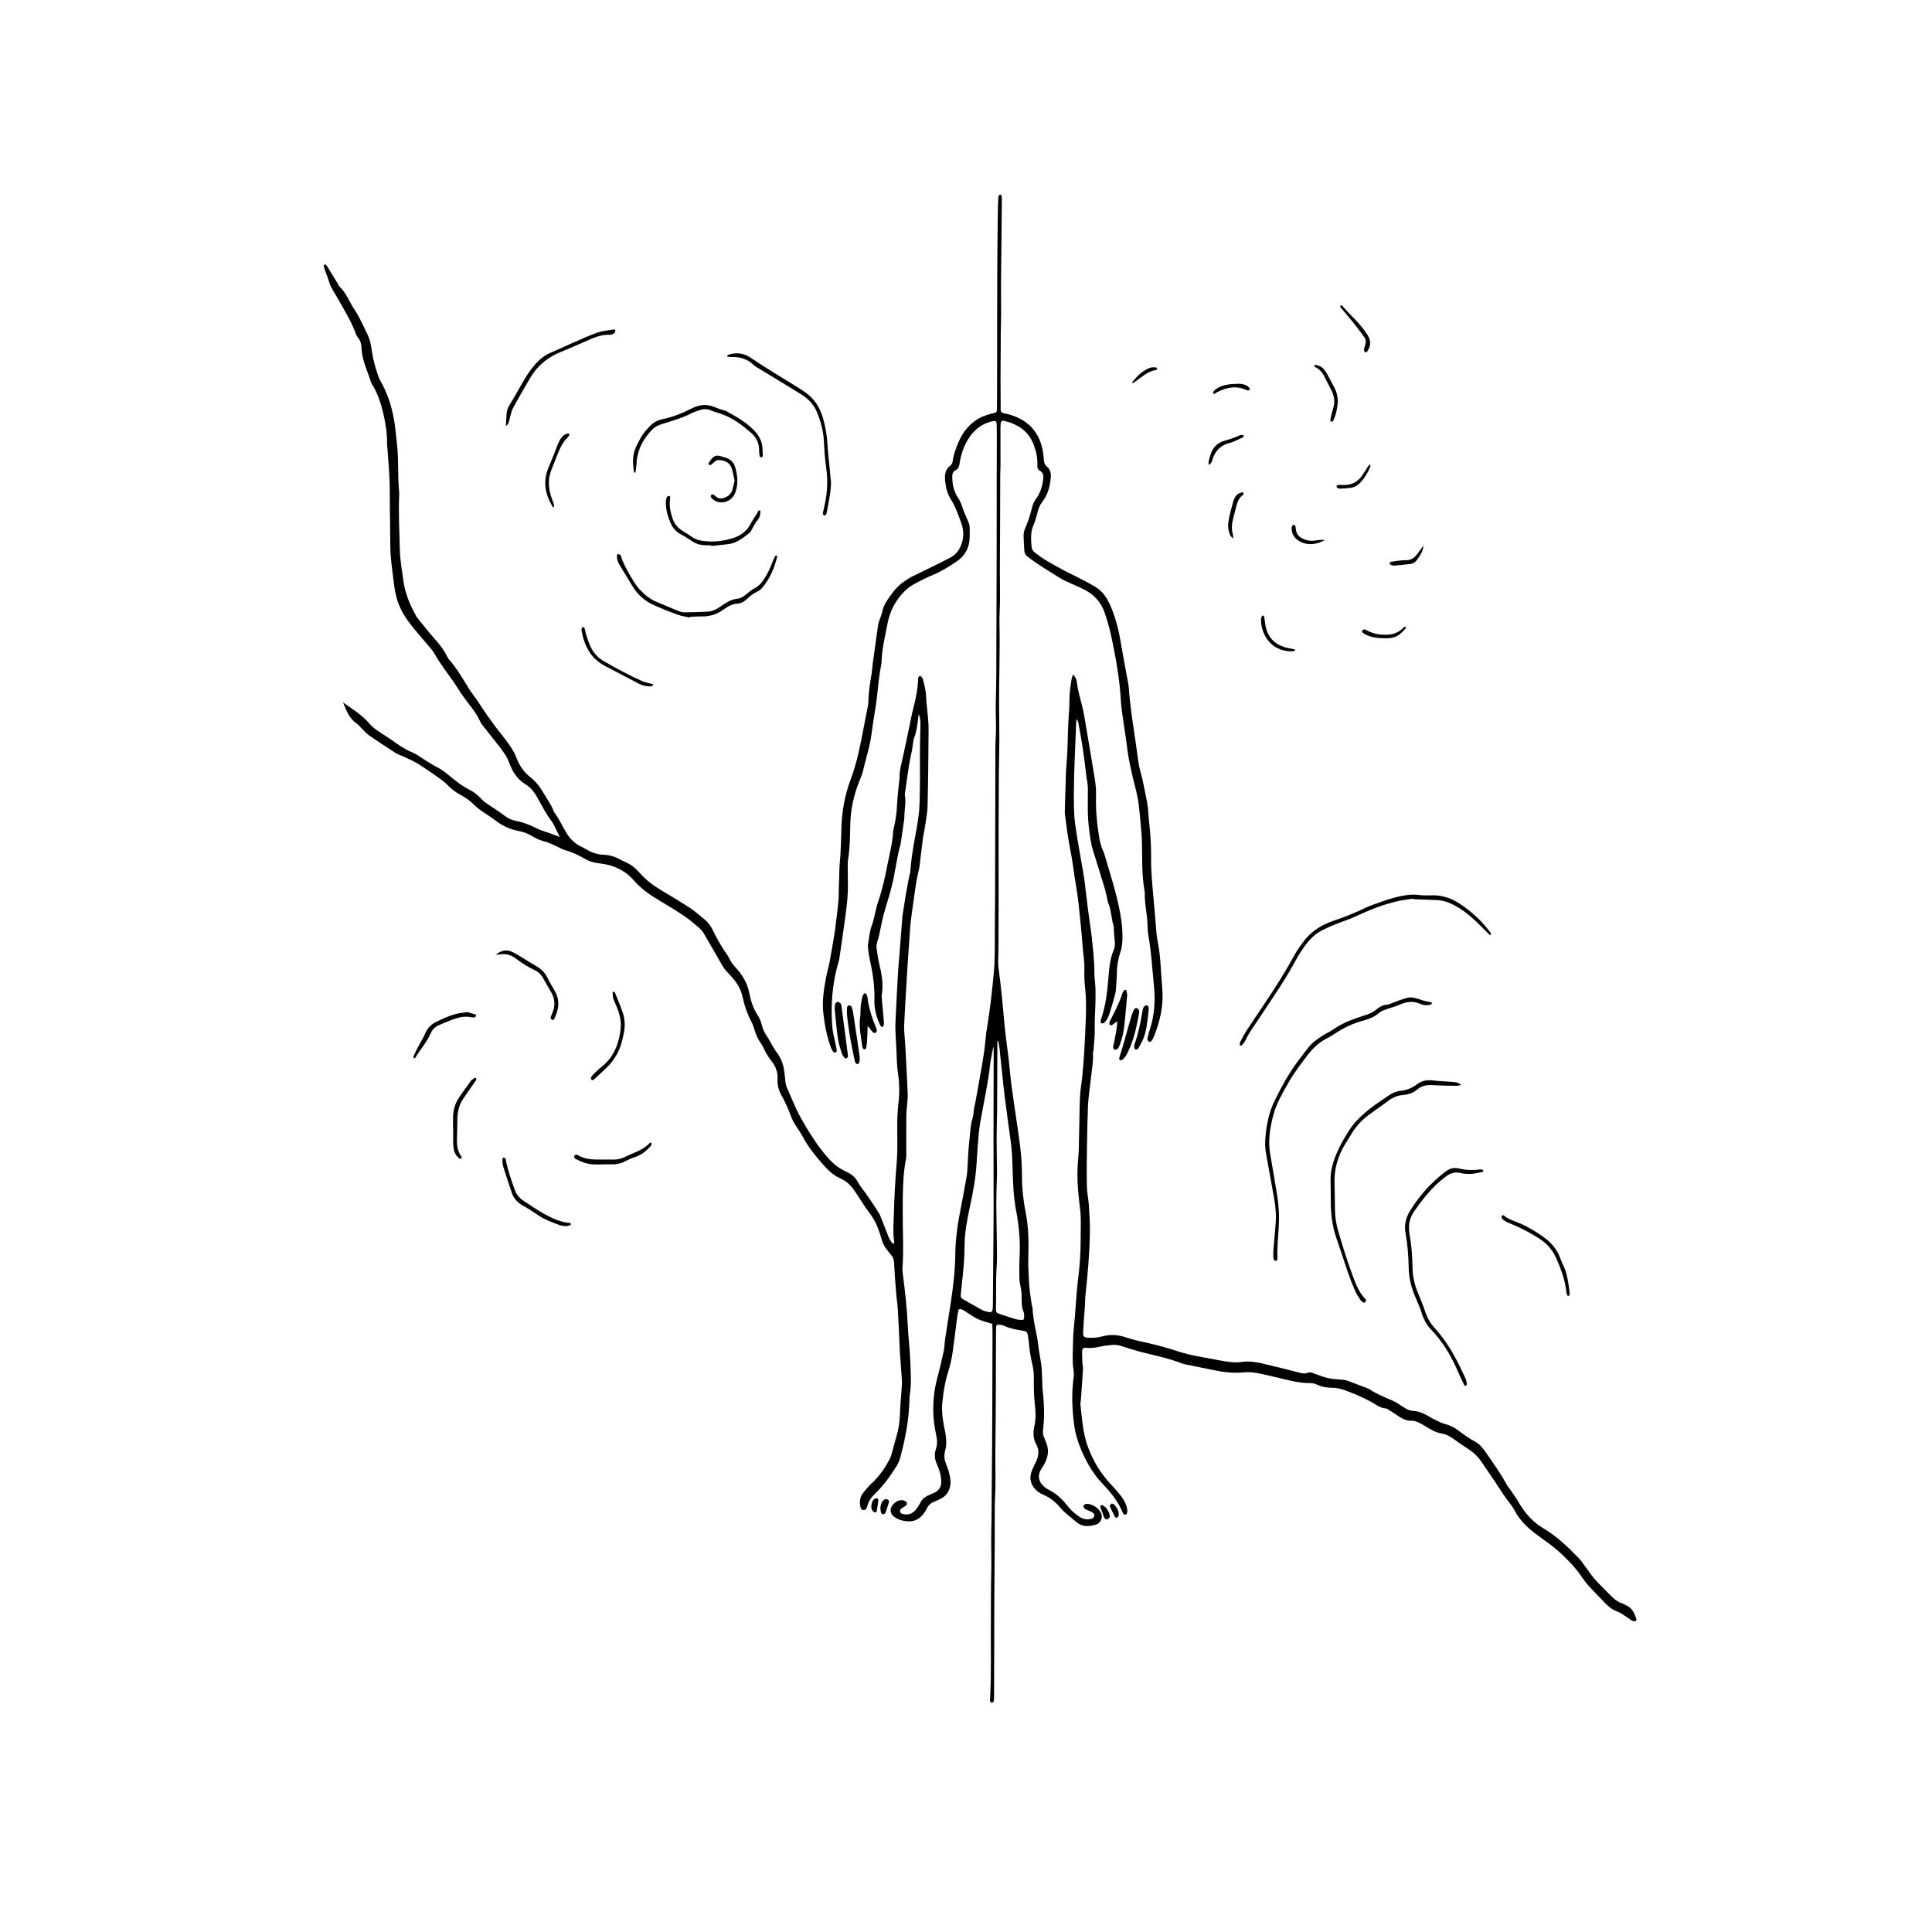 <?xml version="1.0" encoding="UTF-8"?>
<svg id="Livello_1" data-name="Livello 1" xmlns="http://www.w3.org/2000/svg" viewBox="0 0 1133.86 1133.86">
  <defs>
    <style>
      .cls-1 {
        stroke-width: 0px;
      }
    </style>
  </defs>
  <path class="cls-1" d="m582.31,776.94c-3.01-.97-5.84-1.59-8.4-2.79-2.58-1.2-4.88-3-7.33-4.49-1.13-.69-2.21-1.62-3.92-1.22-.26,1.23-.64,2.53-.81,3.86-.99,7.48-1.84,14.98-2.95,22.43-.51,3.42-1.33,6.83-2.37,10.12-1.92,6.09-2.93,12.32-3.52,18.64-.41,4.4.13,8.74.92,13.06.3,1.63.72,3.25.97,4.89.5,3.3.72,6.59-.18,9.88-.7,2.54-.62,5.04.41,7.53.8,1.95,1.52,3.96,2,6,.45,1.89.84,3.88.71,5.78-.26,3.82-2.01,6.93-5.49,8.82-1.19.65-2.44,1.19-3.7,1.68-2.06.79-3.69,2.02-4.63,4.07-.31.68-.75,1.31-1.14,1.95-2.85,4.65-6.94,6.46-12.31,5.44-2.11-.4-4.08-1.1-5.79-2.41-2.51-1.93-2.83-4.68-.76-7.08,1.54-1.79,3.45-2.96,5.95-2.63.56.08,1.13.38,1.62.7.8.51.9,1.78.16,2.35-.95.73-2.04,1.28-2.96,2.04-1.05.86-.63,2.47.67,2.87,3.19.97,6.04.14,8.08-2.51,1.01-1.31,1.99-2.69,2.7-4.17.99-2.06,2.63-3.24,4.6-4.14,1.1-.5,2.21-.97,3.31-1.46,2.97-1.3,4.38-3.65,4.27-6.82-.05-1.64-.3-3.31-.73-4.89-.51-1.89-1.23-3.73-2-5.53-1.17-2.76-1.45-5.62-.45-8.4,1.03-2.87.77-5.65.16-8.47-1.11-5.03-1.71-10.11-1.69-15.26.03-5.6.59-11.13,2.01-16.58,1.45-5.55,2.83-11.11,4.03-16.72.6-2.79.64-5.69,1.06-8.52,1.03-6.86,2.15-13.7,3.2-20.55,1.41-9.26,2.52-18.56,2.62-27.92.1-8.95,1.28-17.73,3.06-26.47,1.32-6.5,2.44-13.04,3.62-19.57.21-1.19.33-2.39.41-3.6.35-5.42.44-10.86,1.06-16.25.57-4.92.62-9.93,2.1-14.75.48-1.56.42-3.28.75-4.91,1.71-8.57,3.17-17.18,4.68-25.79,1.04-5.96,1.89-11.9,2.37-17.91.13-1.65.5-3.28.76-4.92,1.66-10.42,2.84-20.9,3.82-31.41.92-9.8.46-19.6.61-29.4.07-4.53.1-9.05.12-13.58.04-14.79.07-29.58.1-44.38.02-11.77.03-23.54.08-35.31.02-5.57-.1-11.16.25-16.72.41-6.61-.24-13.2,0-19.81.41-11.44.28-22.91.34-34.37.07-14.33.11-28.66.14-43,.03-17.35.04-34.71.06-52.06.01-8.61.05-17.21.07-25.82,0-1.81,0-3.62-.05-5.44-.1-3.7.4-4.92-4.82-3.17-5.41,1.82-9.33,5.47-12.19,10.28-2.42,4.06-3.91,8.49-4.68,13.15-.32,1.93-.47,3.83-2.71,4.84-1.49.67-1.73,2.37-1.71,3.94.04,4.32.99,8.41,3.36,12.05,1.09,1.67,1.86,3.39,2.48,5.28.94,2.86,2.16,5.64,3.4,8.39.63,1.41,1.05,2.79,1,4.35-.06,1.66.02,3.32,0,4.98-.12,6.15-2.57,11.02-7.78,14.49-4.4,2.94-8.82,5.75-13.75,7.78-4.03,1.66-7.92,3.69-11.74,5.79-1.83,1-3.51,2.39-4.99,3.87-5.29,5.25-8.56,11.64-9.98,18.92-1.44,7.4-3.23,14.74-3.5,22.33-.06,1.65-.45,3.29-.74,4.92-.95,5.2-1.29,10.47-1.92,15.71-.84,7.03-2.25,14-3.1,21.03-.95,7.83-3.48,15.27-5.22,22.91-.46,2.04-1.43,3.97-2.2,5.93-3.18,8.07-4.97,16.38-5.16,25.12-.15,6.77-.17,13.57-1.28,20.31-.36,2.21-.19,4.52-.2,6.78-.01,4.37.2,8.74-.01,13.09-.21,4.36-.73,8.72-1.3,13.06-1.07,8.06-2.28,16.11-3.44,24.16-.15,1.04-.32,2.09-.62,3.09-3.72,12.45-4.69,25.19-3.73,38.07.27,3.58,1.32,7.11,2.01,10.66.23,1.18.5,2.35.63,3.54.04.34-.37,1.02-.6,1.03-.52.03-1.28-.11-1.54-.46-.6-.84-1.06-1.82-1.42-2.8-2.25-6.28-3.51-12.78-4.28-19.4-.85-7.31.23-14.45,1.6-21.57.6-3.11,1.53-6.15,2.11-9.26,1.05-5.61,1.97-11.24,2.89-16.87.34-2.08.57-4.18.8-6.27.61-5.7,1.65-11.41,1.62-17.11-.02-4.22.33-8.41.34-12.62.01-3.46.51-6.91.67-10.38.23-4.82.39-9.65.51-14.48.25-10.03,1.95-19.72,5.51-29.17,2.75-7.33,4.58-14.98,6.11-22.67,1.35-6.8,2.66-13.6,3.98-20.41.14-.74.28-1.49.28-2.24,0-5.61.99-11.09,1.87-16.6.33-2.08.43-4.2.71-6.29,1.02-7.47,2.05-14.94,3.12-22.4.15-1.03.53-2.03.86-3.02.52-1.57,1.29-3.09,1.59-4.7.64-3.38,2.42-6.11,4.34-8.84,2.18-3.1,4.51-5.98,7.62-8.26,1.84-1.35,3.66-2.6,5.72-3.59,7.19-3.48,14.35-7.02,21.48-10.62,2.44-1.23,4.53-2.85,5.95-5.37,2.88-5.11,3.1-10.46,1.11-15.71-1.75-4.61-3.31-9.34-6.04-13.6-2.04-3.17-2.91-6.98-3.3-10.75-.35-3.36-.03-6.71,3.03-8.99,1.1-.82,1.34-1.98,1.51-3.17.54-3.78,1.91-7.3,3.37-10.77,2.22-5.26,5.61-9.61,10.39-12.83,2.93-1.97,6.18-3.1,9.59-3.88,2.38-.54,2.5-.63,2.52-2.95.08-8.46.09-16.91.1-25.37.03-18.12,0-36.24.07-54.36.04-11.77.2-23.54.34-35.32.03-3.02.14-6.04.31-9.05.03-.47.47-1.03.88-1.32.48-.33,1.08.46,1.15,1.53.03.45.03.91.03,1.36-.17,16.46-.37,32.91-.5,49.37-.05,5.73.08,11.45.07,17.18,0,3.77-.17,7.54-.2,11.31-.07,9.06-.13,18.11-.16,27.17-.01,4.83.05,9.66.08,14.49,0,1.21.01,2.42-.01,3.62-.03,1.23.5,1.98,1.74,2.24,1.33.28,2.67.53,3.96.94,5.57,1.79,10.53,4.52,14.11,9.33,3.06,4.11,4.57,8.8,5.25,13.81.14,1.05.24,2.1.28,3.16.06,1.74.6,3.14,2.03,4.32,1.9,1.58,2.25,3.89,2.06,6.21-.44,5.2-1.74,10.15-5.03,14.31-1.37,1.73-2.04,3.64-2.62,5.68-.74,2.61-1.32,5.31-2.44,7.76-1.92,4.22-1.55,8.53-1.19,12.89.12,1.45.85,2.58,1.99,3.41,2.07,1.51,4.09,3.12,6.29,4.43,3.89,2.31,7.87,4.45,11.85,6.61,1.86,1,3.81,1.82,5.68,2.8,3.87,2.03,7.81,3.94,11.54,6.2,4.12,2.5,6.83,6.31,8.76,10.7,2.93,6.66,4.81,13.61,6.02,20.78,1.38,8.17,2.96,16.3,4.44,24.46.19,1.04.41,2.08.48,3.13.69,10.4,2.34,20.68,3.87,30.97.73,4.92,1.27,9.87,2.12,14.76.51,2.96,1.51,5.84,2.15,8.78.93,4.27,1.73,8.57,2.6,12.85.75,3.71.71,7.51,1.15,11.24.85,7.21,1.27,14.45,1.21,21.67-.06,8.03.74,15.98,1.45,23.92.56,6.3,1.13,12.61,1.61,18.92.18,2.4.57,4.79,1.02,7.15,1.65,8.64,1.63,17.42,2.45,26.14.94,9.97-1.22,19.51-4.97,28.72-1.01,2.48-2.08,3.36-2.94,2.72-1.46-1.09-.51-2.48-.28-3.73.22-1.18.59-2.34.97-3.49,2.67-8.17,3.18-16.55,2.4-25.05-.44-4.81-.91-9.61-1.33-14.42-.48-5.39-1.11-10.76-2.06-16.1-.34-1.92-.35-3.91-.42-5.87-.24-6.32-1.8-12.53-1.62-18.89-1.89-10.01-1.39-20.15-1.69-30.24-.03-1.06-.04-2.11-.14-3.17-.52-5.86-.95-11.73-1.66-17.57-.41-3.43-1.1-6.85-1.96-10.2-2.19-8.48-4.15-16.99-5.16-25.71-.58-4.94-1.48-9.84-2.15-14.77-.53-3.88-1.11-7.78-1.33-11.68-.59-10.12-2.14-20.07-4.14-30-1.17-5.77-2.27-11.53-4.11-17.13-.33-1-.66-2.01-.98-3.01-2.29-7.23-7.14-12.09-13.98-15.11-2.9-1.28-5.78-2.59-8.66-3.91-.96-.44-1.94-.86-2.83-1.42-6.78-4.23-13.72-8.22-20.04-13.17-1.17-.92-1.78-2-1.85-3.44-.15-3.01-.41-6.02-.42-9.04,0-1.31.32-2.71.84-3.92,1.75-4.03,3.13-8.17,4.13-12.44.42-1.78,1.13-3.38,2.23-4.89,2.43-3.37,3.78-7.21,4.25-11.32.24-2.12.32-4.21-2.11-5.45-1.4-.71-1.29-2.29-1.26-3.65.1-3.99-.76-7.81-2.17-11.5-3.1-8.11-9.45-12.21-17.6-14-1.02-.23-1.67.36-1.77,1.51-.09,1.05-.13,2.11-.13,3.17,0,7.1.04,14.19.03,21.29,0,1.96-.16,3.92-.17,5.88-.04,8.9-.04,17.8-.07,26.7-.04,9.66-.13,19.31-.14,28.97-.01,5.88.13,11.76.09,17.64-.03,4.67-.43,9.35-.33,14.02.34,15.25-.22,30.48-.22,45.72,0,7.24.18,14.47.16,21.71-.02,6.64-.25,13.28-.3,19.92-.09,12.38-.13,24.76-.15,37.14-.02,9.35.03,18.7.02,28.06,0,11.62-.03,23.24-.07,34.86-.01,3.61-.15,7.21-.19,10.82-.01,1.2.03,2.42.19,3.61,1.41,10.32,2.41,20.68,3.3,31.05.64,7.51,1.79,14.98,2.66,22.48.61,5.24,1.01,10.51,1.69,15.74.87,6.72,1.95,13.42,2.9,20.13.89,6.27,1.88,12.54,2.53,18.83.49,4.79.69,9.64.7,14.46.02,6.98.79,13.88,2.13,20.67,1.78,8.98,1.87,17.96,1.57,27.04-.15,4.51.21,9.04.41,13.56.08,1.96.28,3.92.51,5.86.3,2.54.67,5.07,1.05,7.6.13.89.53,1.76.56,2.65.26,7.42,2.61,14.52,3.38,21.88.48,4.63,1.74,9.18,1.97,13.86.1,2.11.19,4.21.29,6.32.09,1.96.05,3.93.28,5.88.91,7.67,1.12,15.34.24,23.01-.2,1.7-.06,3.29.7,4.84.4.81.63,1.7,1,2.52,2.18,4.89,1.1,9.42-1.49,13.78-.38.65-.86,1.24-1.26,1.88-2.18,3.47-1.87,6.96,1.02,9.86.94.95,2.07,1.81,3.27,2.39,4.76,2.31,8.31,5.95,11.53,10,1.91,2.39,4.23,4.29,6.74,5.99,2,1.35,4.18,1.65,6.49,1.17.92-.19,1.72-.56,1.98-1.59.24-.95-.27-1.91-1.46-2.52-.94-.48-1.95-.8-2.91-1.25-.53-.25-1.08-.56-1.49-.98-.28-.29-.55-.91-.42-1.21.21-.49.69-1.1,1.15-1.19,3.76-.74,9.02,2.96,9.56,6.63.32,2.14-1.06,4.72-3.27,5.38-4.01,1.19-8.01,1.61-11.56-1.42-3.44-2.93-7.11-5.56-10.05-9.09-2.63-3.15-5.97-5.52-9.78-7.17-2.09-.91-3.86-2.17-5.26-4.11-2.28-3.16-2.37-6.42-1.05-9.85.7-1.83,1.64-3.56,2.46-5.34,1.53-3.31,1.98-6.72.13-9.99-2.02-3.56-1.9-7.32-1.1-11.01.85-3.93.77-7.79.32-11.69-.65-5.56-.75-11.12-.67-16.71.04-2.68-.36-5.42-.99-8.03-.98-4.13-1.6-8.29-1.96-12.5-.08-.9-.2-1.8-.34-2.7-.55-3.63-.59-3.72-4.06-4.29-3.44-.56-6.83-1.17-10.01-2.7-.93-.44-2.03-.56-3.07-.72-1.08-.17-1.66.36-1.73,1.52-.06.9-.04,1.81-.05,2.72-.1,22.34-.05,44.69-.36,67.03-.12,8.27.13,16.53,0,24.8-.05,3-.33,5.99-.35,8.99-.06,6.93.01,13.86-.03,20.78-.07,12.37-.2,24.74-.26,37.11-.06,14.79-.06,29.58-.1,44.38,0,3.77-.01,7.55-.05,11.32,0,.9-.08,1.81-.29,2.68-.06.26-.73.55-1.09.51-.34-.04-.69-.45-.91-.79-.14-.21-.06-.58-.05-.88.84-15.99.31-31.99.48-47.98.09-8.75-.04-17.5.21-26.24.24-8.14-.19-16.27.02-24.39.26-9.79.17-19.57.3-29.36.2-14.79.23-29.58.3-44.37.07-14.49.1-28.98.13-43.47,0-1.64-.07-3.28-.11-4.82Zm.85-162.37c-.07,0-.15-.01-.22-.02-.67,3.69-1.56,7.35-1.97,11.07-1.12,10.05-3.31,19.9-5.09,29.83-.56,3.11-1.11,6.24-1.41,9.38-.54,5.85-.99,11.72-1.31,17.59-.47,8.62-2.07,17.05-3.86,25.46-1.6,7.52-3.16,15.07-3.2,22.8-.04,7.56-.68,15.05-1.57,22.54-.27,2.25-.43,4.5-.68,6.75-.11.98.1,1.82.99,2.33,3.79,2.17,7.58,4.36,11.41,6.45,1.04.57,2.25.88,3.42,1.16,2.11.52,2.81,0,2.97-2.07.06-.75.06-1.51.06-2.26.09-10.38.18-20.77.26-31.15.06-7.69.16-15.38.17-23.07,0-15.38-.06-30.76-.06-46.14,0-14.47.06-28.94.09-43.42,0-2.41,0-4.82,0-7.22Zm2.66-3.69l-.48.06c0,.57,0,1.14,0,1.7-.04,12.82-.07,25.65-.15,38.47-.03,5.28-.28,10.56-.28,15.83,0,7.23.15,14.46.22,21.69.01,1.06-.07,2.11-.09,3.17-.12,4.97-.32,9.94-.32,14.91,0,6.48.22,12.95.27,19.43.04,6.03.31,12.09-.1,18.09-.56,8.14-.12,16.28-.39,24.42-.04,1.2.43,1.93,1.66,2.32,3.17.98,6.28,2.14,9.45,3.1,1.28.39,2.66.51,4.01.62.86.07,1.42-.52,1.42-1.39,0-1.05.13-2.2-.25-3.12-1.33-3.18-1.21-6.46-1.19-9.79.01-1.78-.39-3.57-.65-5.36-.19-1.34-.63-2.67-.65-4.01-.07-4.21-.2-8.44.05-12.64.58-9.55-.29-18.99-2.08-28.34-1.48-7.74-1.71-15.59-1.97-23.4-.18-5.43-.31-10.84-1.04-16.23-1.26-9.26-2.6-18.51-3.72-27.79-1.1-9.12-1.94-18.28-2.94-27.42-.16-1.45-.52-2.89-.79-4.33Z"/>
  <path class="cls-1" d="m201.29,412.21c5.41,3.88,11.15,7.28,15.48,12.42,2.57,3.05,6.06,4.96,9.3,7.16,1.37.93,2.8,1.79,4.14,2.76,3.67,2.66,7.39,5.21,11.62,6.96,1.66.69,3.24,1.63,4.73,2.65,3.61,2.48,7.33,4.74,11.21,6.79,1.98,1.04,3.75,2.51,5.5,3.93,3.75,3.03,7.38,6.17,11.78,8.35,2.81,1.39,5.36,3.31,7.52,5.73,1.27,1.44,3,2.49,4.6,3.61,2.84,1.99,5.87,3.74,8.56,5.91,2.08,1.68,4.34,2.74,6.86,3.22,4.19.81,8.09,2.27,11.89,4.22,2.66,1.36,5.63,2.14,8.45,3.19,1.67.62,3.33,1.26,5.61,2.12-.95-1.93-1.62-3.34-2.34-4.74-.76-1.48-1.37-3.07-2.36-4.37-3.22-4.23-5.64-8.93-8.19-13.54-1.85-3.36-3.97-6.34-7.35-8.36-4.75-2.85-7.53-7.35-9.39-12.39-1.33-3.62-3.47-6.67-5.8-9.64-2.8-3.56-5.63-7.08-8.42-10.65-1.02-1.31-2.2-2.58-2.86-4.06-2.43-5.46-6.41-9.83-9.86-14.58-2.03-2.8-3.74-5.84-5.73-8.68-3.91-5.55-8.08-10.92-11.41-16.86-.66-1.17-1.57-2.22-2.43-3.26-4.24-5.1-8.75-9.99-12.69-15.32-3.31-4.48-5.91-9.53-7.24-14.99-.99-4.08-1.39-8.31-1.93-12.5-.53-4.02-1.04-8.06-1.3-12.1-.26-4.06-.2-8.14-.26-12.21-.07-4.52-.11-9.04-.16-13.55-.06-5.72.03-11.45-.19-17.16-.24-6.03-.76-12.05-1.17-18.07-.08-1.2-.31-2.41-.29-3.61.14-5.93-.83-11.74-2.11-17.48-1.28-5.74-3.11-11.32-6.03-16.49-.37-.66-.95-1.23-1.16-1.93-2.09-6.74-5.4-13.15-5.69-20.39-.09-2.32-.57-4.35-2.14-6.25-1.11-1.34-1.51-3.25-2.26-4.89-.87-1.91-1.69-3.85-2.67-5.71-1.63-3.06-3.36-6.07-5.07-9.09-1.41-2.49-2.83-4.98-4.32-7.43-1.1-1.81-2.04-3.65-2.64-5.72-.7-2.46-1.75-4.81-2.6-7.23-.24-.69-.35-1.45-.43-2.18-.02-.18.32-.42.53-.58.1-.07.35-.08.43,0,.33.29.69.59.92.96,2.14,3.45,4.26,6.91,6.38,10.38.31.51.49,1.16.91,1.56,4.05,3.82,5.8,9.12,8.83,13.58,3.15,4.65,5.23,9.79,7.7,14.76,1.44,2.91,1.99,6,2.42,9.13.72,5.26,2.18,10.32,3.9,15.32.34.99.82,1.95,1.34,2.87,3.63,6.34,5.93,13.1,7.41,20.28,1.17,5.65,1.55,11.31,2.2,16.99,1.04,9.03.3,18.1,1.19,27.11.07.75.1,1.51.07,2.26-.46,10.72.13,21.43.38,32.14.15,6.2,1.26,12.26,2.1,18.38,1.01,7.34,3.78,13.92,7.33,20.28.22.4.4.83.68,1.17,3.32,4.09,6.55,8.28,10.04,12.22,2.71,3.07,5.33,6.14,7.16,9.84.53,1.07,1.17,2.14,1.95,3.04,4.55,5.29,7.99,11.33,11.64,17.23,1.18,1.92,2.67,3.64,3.95,5.51,2.03,2.99,3.98,6.04,6.01,9.03,1.1,1.61,2.35,3.12,3.45,4.73,3.74,5.47,8.41,10.27,11.79,16,.84,1.42,1.63,2.89,2.22,4.43,1.75,4.6,4.23,8.58,8.21,11.67,3.23,2.5,5.77,5.71,7.79,9.31,2.06,3.67,4.76,6.98,6.08,11.05,3.1,3.93,4.98,8.6,7.62,12.79,2.01,3.19,4.73,5.85,8.24,7.53,1.22.59,2.4,1.27,3.58,1.94,3.07,1.75,6.35,2.83,9.88,2.95,3.4.12,6.52,1.08,9.48,2.7,1.06.58,2.12,1.16,3.24,1.62,3.43,1.42,6.06,3.76,8.52,6.52,3.42,3.83,7.47,6.99,11.9,9.65,5.82,3.49,11.67,6.94,17.34,10.66,3.14,2.06,5.97,4.61,8.87,7.01,2,1.65,3.46,3.73,4.6,6.09,2.37,4.9,5.06,9.61,8.18,14.08.6.86,1.16,1.77,1.61,2.72.92,1.93,2.18,3.56,3.63,5.14,3.82,4.15,6.71,8.74,7.88,14.48.95,4.68,2.28,9.35,5.02,13.48,1.15,1.73,1.98,3.79,2.46,5.82.65,2.72,1.91,5.04,3.47,7.29.77,1.11,1.32,2.37,2.02,3.53,1,1.68,1.92,3.42,3.1,4.97,2.34,3.08,3.82,6.49,4.4,10.28.36,2.38.68,4.77.86,7.17.14,1.86.84,3.48,1.6,5.14,1.63,3.56,3.05,7.21,4.7,10.76,1.14,2.45,2.46,4.82,3.8,7.18,1.49,2.62,3.01,5.22,4.65,7.75,1.88,2.91,3.77,5.84,5.91,8.56,2.32,2.97,4.7,5.95,7.46,8.49,2.17,2,4.8,3.66,7.5,4.87,3.04,1.37,5.29,3.13,6.9,6.12,1.56,2.89,3.81,5.4,5.68,8.13,2.13,3.1,4.21,6.24,6.25,9.41.65,1.01,1.15,2.12,1.6,3.23,1.46,3.63,2.89,7.27,4.28,10.93.65,1.7,1.49,3.24,2.96,4.72.26-.55.62-.93.57-1.25-.98-5.86-.33-11.76-.18-17.62.24-9.34.77-18.69,1.55-28,.56-6.63.47-13.22.39-19.86-.06-5.55.08-11.13.76-16.71.7-5.68.46-11.47-.36-17.15-.61-4.2-.74-8.41-.86-12.63-.09-3.17-.38-6.33-.5-9.49-.1-2.4-.21-4.82-.1-7.22.44-9.64.94-19.29,1.47-28.92.18-3.31.52-6.61.78-9.92.61-7.82,1.2-15.64,1.83-23.45.08-1.05.29-2.09.45-3.14.59-3.72,1.16-7.44,1.8-11.16.51-2.97,1.1-5.92,1.67-8.88.26-1.33.72-2.65.8-3.99.66-10.87,3.4-21.42,4.8-32.18.33-2.54.49-5.11.56-7.67.14-5.13.2-10.26.24-15.39.03-4.22-.08-8.45-.04-12.67.06-5.87.14-11.73.33-17.6.07-2.13-.29-4.13-1.02-6.15-.09.56-.2,1.11-.26,1.68-.43,4.05-.88,8.06-2.33,11.95-.83,2.21-.83,4.72-1.27,7.09-.59,3.11-1.35,6.19-1.84,9.31-.88,5.51-1.61,11.04-2.4,16.56-.04.3-.1.61-.04.9.82,4.23-.25,8.41-.29,12.62-.01,1.5-.31,2.99-.52,4.48-.46,3.29-.94,6.57-1.41,9.85-.11.75-.17,1.51-.38,2.23-2.27,7.99-3.07,16.29-5.08,24.33-1.42,5.7-3.3,11.27-4.84,16.94-.86,3.19-1.42,6.47-2.14,9.7-.39,1.76-.68,3.58-1.31,5.25-.67,1.77-.82,3.51-.53,5.33.43,2.68.75,5.39,1.39,8.02,1.47,6.05,2.61,12.1,1.58,18.36-.19,1.16.02,2.41.12,3.6.35,4.06.74,8.11,1.08,12.17.06.75.04,1.52-.08,2.25-.07.39-.44.73-.68,1.09-.44-.29-1.09-.49-1.28-.9-2.24-4.69-3.65-9.64-3.5-14.84.23-8.07-.92-15.94-2.68-23.77-.49-2.2-.77-4.46-1.06-6.7-.12-.88-.14-1.82.01-2.69.63-3.56.92-7.27,2.15-10.63,1.72-4.7,2.22-9.69,3.84-14.36,2.48-7.17,4.06-14.55,5.5-21.93,1.2-6.2,2.9-12.34,3.2-18.7.06-1.19.44-2.36.7-3.54.9-4.14,1.44-8.31,1.63-12.55.19-4.21.73-8.41,1.13-12.61.07-.75.3-1.5.28-2.24-.12-5.2,1.38-10.13,2.48-15.13,1.68-7.66,3.2-15.35,4.8-23.03.22-1.03.47-2.06.74-3.08,1.59-5.99,2.82-12.04,2.97-18.27.01-.42.56-.95.99-1.19.18-.1.74.36,1.06.64.22.19.34.49.47.76.13.27.24.56.31.85.86,3.36,1.75,6.69,1.83,10.21.05,2.55.48,5.1.68,7.65.29,3.76.78,7.53.76,11.29-.09,14.94-.24,29.88-.6,44.81-.1,4.19-.95,8.37-1.54,12.55-.34,2.39-.95,4.74-1.26,7.13-.69,5.23-1.27,10.48-1.9,15.72-.05.45-.11.9-.22,1.34-2.21,8.8-3.02,17.84-4.38,26.78-.88,5.8-1.12,11.7-1.56,17.55-.49,6.47-.92,12.94-1.31,19.42-.56,9.34-1.1,18.68-1.57,28.02-.1,2.1.1,4.22.22,6.33.08,1.51.28,3.01.36,4.52.53,9.94,1.09,19.88,1.52,29.82.1,2.39-.27,4.81-.44,7.21-.13,1.81-.39,3.61-.4,5.41-.05,7.54-.02,15.09-.03,22.63,0,.9.05,1.83-.12,2.71-2.03,10.13-1.89,20.39-1.95,30.64-.07,11.17.64,22.34-.14,33.5-.1,1.49.13,3.01.32,4.5,1.27,9.73,2.34,19.47,2.78,29.29.29,6.47,1.12,12.92,1.39,19.39.29,6.93.91,13.87-.12,20.8-.29,1.93-.3,3.91-.38,5.87-.31,7.1-1.3,14.1-2.8,21.04-.76,3.53-1.57,7.06-2.55,10.54-.49,1.72-1.23,3.43-2.18,4.94-3.6,5.77-7.59,11.28-12.49,16.02-2.13,2.06-3.78,4.22-4.53,7.12-.53,2.06-1.45,2.81-2.58,2.54-1.52-.36-1.53-1.73-1.7-2.88-.39-2.65.11-5.15,1.83-7.25,1.53-1.87,3.03-3.8,4.81-5.41,4.55-4.12,7.89-9.09,10.74-14.43.42-.79.74-1.66.99-2.52,1.01-3.63,1.92-7.29,2.98-10.91,1.2-4.08,1.85-8.19,1.97-12.46.17-6.02.87-12.02,1.18-18.04.12-2.24-.18-4.51-.33-6.76-.25-3.76-.54-7.51-.82-11.27-.03-.45-.05-.9-.07-1.36-.37-7.99-.69-15.98-1.14-23.97-.19-3.31-.73-6.59-1-9.89-.48-6.01-.96-12.02-1.25-18.04-.09-1.79-.58-3.2-1.73-4.5-.8-.9-1.54-1.86-2.28-2.81-1.5-1.92-2.65-4.01-3.3-6.39-.56-2.03-1.23-4.04-1.94-6.02-1.33-3.72-3.31-7.05-5.73-10.2-2.47-3.22-4.53-6.75-6.78-10.14-.25-.38-.54-.73-.78-1.11-2.29-3.65-5.16-6.6-9.21-8.37-3.65-1.6-6.52-4.26-9.18-7.22-4.75-5.29-9.24-10.73-12.61-17.06-1.62-3.05-3.81-5.8-5.5-8.83-1.09-1.96-1.73-4.16-2.6-6.24-.76-1.79-1.53-3.58-2.37-5.34-.65-1.36-1.38-2.68-2.11-4-1.65-2.98-2.45-6.15-2.26-9.56.22-3.97-1.1-7.45-3.52-10.49-1.8-2.27-3.31-4.66-4.49-7.3-.49-1.1-1.08-2.18-1.78-3.15-1.8-2.49-2.91-5.27-3.82-8.16-.41-1.29-.78-2.62-1.41-3.81-2.64-4.96-4.44-10.25-5.62-15.69-1.19-5.46-4.47-9.5-8.12-13.3-1.48-1.55-2.79-3.1-3.84-4.96-3.56-6.3-7.18-12.57-10.85-18.81-.6-1.02-1.42-1.97-2.32-2.74-2.75-2.34-5.45-4.8-8.44-6.82-4.87-3.3-9.88-6.39-14.95-9.37-5.76-3.39-11.18-7.19-15.54-12.3-3.14-3.68-7.15-6.08-11.51-7.77-2.9-1.12-6.11-1.58-9.22-1.97-2.61-.33-5-1.06-7.25-2.35-3.81-2.19-7.71-4.11-11.98-5.28-1.58-.43-3.03-1.34-4.54-2.03-2.73-1.26-5.37-2.61-8.37-3.33-2.44-.59-4.79-1.85-6.98-3.15-2.25-1.35-4.64-2.2-7.15-2.68-5.14-.98-9.74-3.03-13.88-6.25-2.49-1.94-5.25-3.54-7.83-5.37-1.47-1.04-2.96-2.11-4.22-3.39-2.57-2.62-5.5-4.7-8.71-6.42-2.82-1.51-5.26-3.46-7.5-5.76-1.56-1.61-3.41-2.96-5.25-4.26-3.94-2.77-7.88-5.56-11.98-8.08-2.68-1.65-5.62-2.87-8.47-4.24-1.49-.72-3.15-1.14-4.53-2.02-5.21-3.33-10.37-6.74-15.47-10.25-1.47-1.01-2.68-2.43-3.98-3.68-1.2-1.15-2.22-2.54-3.56-3.46-4.38-2.99-6.02-7.71-7.94-12.39Z"/>
  <path class="cls-1" d="m629.72,395.87c1.79,1.68,2.15,3.39,2.34,4.97.66,5.43,2.43,10.58,3.6,15.88.59,2.65.98,5.34,1.43,8.01,1.89,11.15,3.82,22.29,5.59,33.46.47,2.96.64,6.02.56,9.02-.21,7.73.45,15.37,1.65,22.99.5,3.13,1.16,6.21,2.5,9.13.75,1.63,1.19,3.42,1.69,5.15,2.26,7.81,4.8,15.56,6.65,23.47,1.78,7.62,3.24,15.36,3.02,23.28-.07,2.42-.33,4.77-1.09,7.12-1.31,4.01-2.14,8.14-2.19,12.41-.03,3.16-.3,6.33-.51,9.49-.07,1.05-.19,2.12-.47,3.13-1.04,3.78-2.07,7.57-3.28,11.3-.69,2.14-1.61,4.26-3.44,5.74-.28.23-.92.27-1.26.11-.31-.15-.64-.7-.61-1.04.07-.73.33-1.45.56-2.16,2.35-7.07,3.29-14.39,3.91-21.78.52-6.16.8-12.36,3.32-18.17.79-1.83.7-3.82.46-5.81-.25-2.09-.32-4.21-.47-6.31-.04-.6.06-1.25-.12-1.8-1.34-4.17-1.25-8.66-2.91-12.77-.61-1.52-.81-3.21-1.2-4.82-.39-1.61-.73-3.24-1.21-4.83-2.2-7.2-4.39-14.41-6.67-21.58-1.38-4.34-1.89-8.81-2.46-13.31-1-7.83-.65-15.66-.65-23.51,0-2.54-.68-5.07-.96-7.61-1.12-10.36-2.67-20.65-4.64-30.88-.14-.71-.43-1.38-1.15-2.06-.08,1.22-.17,2.45-.22,3.67-.06,1.36-.07,2.72-.12,4.07-.4,11.16-1.05,22.32-1.12,33.48-.05,6.91-.16,13.84.8,20.77,1.24,8.96,2.97,17.83,4.47,26.73.33,1.93.66,3.86.91,5.8.71,5.67,1.34,11.36,2.07,17.03.52,4.03,1.14,8.05,1.7,12.08.23,1.64.45,3.29.6,4.94.62,6.6,1.54,13.18,1.46,19.85-.04,3.46.63,6.92.68,10.38.07,4.82-.03,9.65-.3,14.46-.16,2.86-.24,5.68-.16,8.55.12,4.05-.4,8.11-.68,12.17-.05.74-.44,1.49-.38,2.21.31,4.11-.49,8.13-.9,12.17-.36,3.6-.91,7.18-1.3,10.77-.31,2.84-.64,5.69-.74,8.55-.26,7.69-.45,15.38-.56,23.07-.11,7.85-.22,15.7-.05,23.54.08,3.75.95,7.48,1.2,11.24.34,5.26.65,10.54.57,15.81-.18,12.23-1.31,24.41-2.59,36.58-.25,2.4-.21,4.82-.36,7.23-.11,1.8-.34,3.6-.46,5.4-.22,3.3-.47,6.61-.59,9.92-.05,1.49.57,2.26,2.1,2.44,1.63.2,3.3.18,4.94.05,1.5-.12,3-.42,4.45-.8,4.68-1.22,9.21-.88,13.79.68,4.42,1.5,8.99,2.47,13.57,3.47,5.73,1.25,11.39,2.92,16.98,4.74,7.21,2.35,14.67,3.4,22.06,4.84,1.18.23,2.38.42,3.56.63,3.86.68,7.71,1.3,11.68.71,3.93-.59,7.86-.08,11.68.8,7.2,1.65,14.36,3.47,21.52,5.3,1.92.49,3.72,1.08,5.72.17.7-.32,1.77-.09,2.58.17,3.01.96,5.92,2.31,8.98,3.01,2.91.66,5.97.67,8.96,1.01.89.1,1.8.25,2.64.55,3.39,1.25,6.75,2.56,10.12,3.86.98.38,2.04.67,2.9,1.25,4.03,2.73,8.54,4.46,12.97,6.38,2.47,1.07,4.76,2.6,7,4.12,1.8,1.21,3.57,2.01,5.82,2.12,1.9.1,3.85.72,5.62,1.48,2.2.95,4.2,2.38,6.36,3.44,2.15,1.06,4.33,2.19,6.63,2.81,2.69.72,5.09,1.87,7.27,3.51,3.26,2.45,6.55,4.83,10.16,6.77,2.71,1.46,4.61,3.88,6.33,6.37,4.3,6.19,8.69,12.33,12.3,18.97.5.92,1.26,1.69,1.84,2.57,1.84,2.76,3.78,5.46,5.46,8.32,3.52,5.97,8.02,11,13.97,14.53,7.88,4.68,14.43,10.9,20.73,17.41,1.98,2.04,3.51,4.52,5.24,6.8,1.54,2.04,2.93,4.22,4.65,6.1,2.95,3.23,6.1,6.28,9.19,9.38,1.93,1.94,3.98,3.68,6.68,4.52.99.31,1.89.94,2.83,1.42,3.27,1.65,4.48,4.72,5.47,7.94.15.49-.55,1.22-1.09,1.12-.58-.1-1.21-.19-1.7-.48-1.03-.62-1.96-1.42-2.98-2.06-1.79-1.12-3.5-2.49-5.45-3.19-2.82-1.01-5.01-2.72-7.01-4.81-3.55-3.7-7.18-7.34-10.58-11.17-1.89-2.13-3.35-4.63-5.1-6.89-1.47-1.9-2.98-3.8-4.65-5.53-2.52-2.6-5.06-5.22-7.82-7.54-3.34-2.81-6.87-5.41-10.43-7.94-5.97-4.22-11.31-8.94-14.79-15.58-1.53-2.91-3.84-5.39-5.72-8.12-1.96-2.86-3.8-5.81-5.73-8.68-2.69-4-5.43-7.98-8.14-11.97-1.89-2.79-4.26-5.04-7.11-6.87-3.17-2.03-6.23-4.23-9.32-6.39-1.99-1.38-3.98-2.58-6.5-2.95-3.32-.5-6.24-2.19-9.1-3.91-1.55-.93-3.09-1.92-4.73-2.65-1.21-.54-2.6-1.03-3.88-.97-3.26.14-5.81-1.26-8.32-3.03-1.72-1.21-3.53-2.3-5.31-3.42-.51-.32-1.06-.74-1.61-.77-3.52-.21-6.06-2.53-8.97-4.05-2.53-1.32-5.1-2.59-7.71-3.75-2.34-1.03-4.77-1.86-7.16-2.8-2.56-1.01-5.22-1.55-7.96-1.55-3.07,0-5.96-.56-8.76-1.9-1.18-.56-2.61-.85-3.92-.84-5.81.08-11.35-1.39-16.92-2.69-4.84-1.13-9.67-2.36-14.56-3.26-2.5-.46-5.14-.56-7.66-.31-6.1.6-12.04-.2-17.97-1.45-4.86-1.03-9.73-1.98-14.59-2.98-1.18-.24-2.4-.41-3.51-.85-7.46-2.92-15.28-4.53-23.02-6.48-4.37-1.1-8.68-2.47-12.97-3.87-2.09-.68-4.16-.59-6.25-.37-1.95.21-3.91.44-5.81.89-2.67.63-5.32.97-8.07.71-1.87-.18-2.39.36-2.44,2.36-.05,2.26.08,4.52.19,6.78.05,1.05.4,2.11.34,3.14-.37,6.17-.83,12.33-1.26,18.49-.06.9-.36,1.81-.25,2.69.95,8.07,1.41,16.19,4.15,23.99,3.06,8.7,7.72,16.31,14.03,22.99,1.97,2.08,3.85,4.25,5.63,6.49,1.89,2.4,3.2,5.13,3.68,8.17.11.7-.06,1.47-.25,2.17-.19.7-1.47.84-1.89.28-.18-.24-.38-.48-.49-.75-2.86-7.17-7.83-12.84-13.03-18.33-1.78-1.88-3.27-3.91-4.71-6.05-3.22-4.79-5.72-9.96-7.75-15.29-1.49-3.91-2.58-8.08-3.11-12.23-1.11-8.84-1.53-17.74-.37-26.65.23-1.78.33-3.66.03-5.42-.82-4.82-.37-9.64-.32-14.46.04-3.62.2-7.25.59-10.84.98-8.99,1.22-18.04,2.35-27.03,1.05-8.37,1.65-16.82,1.6-25.29-.03-5.43.35-10.86-.3-16.28-.43-3.6-.86-7.19-1.18-10.8-.6-6.62-.57-13.23.07-19.87.41-4.35.37-8.75.48-13.12.19-7.53.21-15.07.54-22.6.17-3.9.92-7.77,1.3-11.67.45-4.65.87-9.3,1.14-13.96.41-7.07.78-14.14.99-21.22.16-5.12.22-10.23-.3-15.36-.42-4.17-.78-8.37-.57-12.62.17-3.43-.45-6.91-.75-10.37-.53-6.16-1.01-12.32-1.65-18.47-.7-6.74-1.32-13.49-2.52-20.19-1.22-6.82-1.86-13.75-3.25-20.53-1.28-6.21-2.13-12.47-2.89-18.75-.16-1.35-.45-2.7-.42-4.04.11-5.73.32-11.46.49-17.19.07-2.26.09-4.53.22-6.79.21-3.46.56-6.91.73-10.37.19-3.92.24-7.84.37-11.77.07-2.11.15-4.22.26-6.33.23-4.52.68-9.03.65-13.54-.02-3.97.68-7.81,1.21-11.69.12-.87.51-1.7.88-2.88Z"/>
  <path class="cls-1" d="m748.63,718.44c.85-7.95-1.04-15.62-2.34-23.32-1.08-6.39-2.38-12.74-3.41-19.14-.38-2.36-.47-4.83-.31-7.22.53-7.87,1.96-15.56,5.47-22.72,4.45-9.09,9.32-17.92,15.67-25.87,2.45-3.06,4.53-6.43,7.61-8.92,1.63-1.31,3.37-2.51,5.15-3.62,1.91-1.2,4.04-2.09,5.87-3.4,5.73-4.1,12.29-6.31,18.89-8.44,2.32-.75,4.5-1.64,6.41-3.23,1.86-1.55,3.87-2.83,6.47-2.94,1.01-.04,2.01-.6,3-.96,1.41-.52,2.8-1.13,4.22-1.62,6.67-2.28,6.67-2.24,13.46,0,1.42.47,2.92.67,4.38,1.02.51.13,1.44.02,1.1.92-.15.41-.89.75-1.41.83-1.81.27-3.58.1-5.31-.66-3.81-1.68-7.55-1.44-11.39.19-3.18,1.35-6.54,2.25-9.79,3.45-1.11.41-2.24.97-3.12,1.74-2.58,2.25-5.63,3.51-8.85,4.35-6.05,1.58-11.61,4.18-16.8,7.64-1.75,1.17-3.59,2.23-5.46,3.2-4.52,2.36-7.95,5.84-11.01,9.86-3.84,5.05-7.67,10.09-10.82,15.6-3.51,6.15-7.15,12.26-8.99,19.19-2.03,7.63-3.24,15.31-1.82,23.23,1.46,8.16,2.83,16.33,4.14,24.52.93,5.82,1.15,11.65.85,17.57-.31,6.31-1.11,12.61-.74,18.95.02.28-.08.61-.23.85-.15.23-.45.53-.66.51-.39-.04-.93-.19-1.09-.47-.29-.5-.46-1.13-.48-1.71-.04-1.5-.03-3.02.09-4.52.39-4.96.84-9.91,1.26-14.86Z"/>
  <path class="cls-1" d="m829.68,527.45c-1.35.15-2.7.25-4.04.45-9.8,1.44-18.98,4.84-27.9,8.97-3.84,1.78-7.75,3.31-11.74,4.72-3.4,1.2-6.71,2.71-9.95,4.3-5.78,2.85-9.44,7.87-12.87,13.07-.99,1.51-1.9,3.09-2.76,4.68-6.3,11.72-13.95,22.59-21.24,33.68-2.9,4.41-6.1,8.63-8.37,13.44-.5,1.06-1.39,1.93-2.16,2.85-.1.12-.54,0-.8-.06-.11-.03-.27-.23-.26-.34.06-.59.03-1.25.29-1.74,1.2-2.26,2.36-4.55,3.76-6.69,3.95-6.06,8-12.07,12.03-18.08,5.54-8.27,10.87-16.68,15.6-25.45,1.71-3.17,3.82-6.17,6.02-9.04,4.46-5.82,10.52-9.54,17.34-11.82,6.6-2.2,12.99-4.82,19.25-7.83,2.57-1.23,5.34-2.05,8.03-3.03,3.81-1.39,7.65-2.66,11.65-3.5,3.56-.75,7.07-1.27,10.73-.83,2.39.29,4.83.4,7.23.27,6.29-.33,12,1.49,17.12,4.89,6.82,4.53,12.91,9.94,17.79,16.59.26.36.47.75.67,1.15.05.1,0,.35-.07.39-.24.11-.65.31-.75.21-1.62-1.57-3.22-3.17-4.8-4.79-5.21-5.3-10.73-10.19-17.53-13.39-2.75-1.3-5.63-2.16-8.7-2.28-4.52-.17-9.04-.33-13.56-.49,0-.1,0-.2,0-.3Z"/>
  <path class="cls-1" d="m857.59,636.79c-1.27.21-2.09.48-2.9.46-4.52-.08-9.05-.12-13.57-.4-3.43-.21-6.49.14-9.29,2.51-2.31,1.96-5.17,3.02-8.3,3.26-3.23.25-6.1,1.43-8.72,3.4-3.97,2.98-8.11,5.74-12.08,8.74-3.63,2.75-6.7,6.07-9.1,9.97-1.42,2.31-2.89,4.59-4.3,6.92-4.23,7.01-6.39,14.57-6.12,22.81.17,5.13.19,10.26.25,15.38.05,4.25.69,8.41,1.87,12.49,2.68,9.27,5.56,18.47,8.96,27.5,1.71,4.53,3.54,8.98,7.01,12.53.2.2.4.55.36.79-.06.41-.24.84-.5,1.16-.14.17-.63.28-.81.17-.63-.38-1.37-.75-1.76-1.33-1.17-1.75-2.37-3.52-3.22-5.43-1.53-3.44-2.93-6.95-4.16-10.5-2.37-6.83-4.5-13.74-6.89-20.56-2.38-6.78-3.24-13.77-3.31-20.89-.04-4.22,0-8.45-.12-12.66-.16-5.39,1.18-10.43,3.19-15.36,2.06-5.05,4.73-9.74,7.68-14.33,3.41-5.3,7.97-9.43,12.84-13.24,3.2-2.5,6.7-4.63,10.02-6.99,2.26-1.61,4.69-2.72,7.46-3.01,3.54-.38,6.73-1.7,9.54-3.83,2.68-2.04,5.6-2.67,8.93-2.3,4.04.46,8.11.62,12.17.91,1.63.12,3.23.29,4.88,1.84Z"/>
  <path class="cls-1" d="m826.93,720.78c.09,1.2.07,2.43.29,3.6,1.3,6.69,1.62,13.47,1.79,20.25.13,5.06,1.36,9.82,3.28,14.46,1.44,3.48,2.9,6.96,4.08,10.54,1.2,3.66,3,6.91,5.59,9.73,7.13,7.76,12.17,16.83,16.55,26.32.57,1.23,1.25,2.42,1.72,3.69.36.96.53,2.01.64,3.03.03.3-.41.7-.72.96-.09.07-.6-.14-.7-.34-1.01-2.01-2.07-4.01-2.94-6.09-2.87-6.84-6.18-13.44-10.61-19.42-1.79-2.42-3.69-4.79-5.78-6.95-2.7-2.78-4.48-5.98-5.66-9.65-1.01-3.15-2.29-6.22-3.62-9.25-2.53-5.73-4.02-11.64-4.11-17.94-.09-6.79-.7-13.56-1.87-20.25-.8-4.58.16-8.69,2.51-12.56,5.55-9.12,12.53-16.97,21.09-23.39,2.04-1.53,4.2-2.32,6.74-1.91.3.05.61.03.9.1,4.15,1.07,8.34,1.19,12.58.59.54-.08,1.13.22,1.69.38.08.02.13.24.15.37.01.13,0,.3-.07.41-.08.12-.21.24-.35.28-4.28,1.12-8.63,1.75-12.97.69-3.62-.89-6.34.3-9.15,2.47-7.28,5.6-12.95,12.58-18.06,20.1-2.02,2.98-3.17,6.15-2.97,9.78Z"/>
  <path class="cls-1" d="m404.87,362.43c-2.34-.52-4.76-.81-7-1.61-4.54-1.63-9.03-3.42-13.45-5.36-5.66-2.48-10.23-6.27-13.38-11.7-2.34-4.05-4.89-7.97-7.31-11.98-1.02-1.7-1.73-3.53-1.71-5.55,0-.39.4-1.1.58-1.09.52.03,1.22.22,1.49.6.43.58.58,1.37.81,2.08,1.29,4.02,7.45,14.91,10.31,17.94,2.91,3.09,6.1,5.84,10.12,7.48,4.05,1.65,8.06,3.41,12.11,5.05,1.25.51,2.6,1.08,3.9,1.08,4.67,0,9.34-.13,14.01-.4,3.28-.19,6-1.94,8.6-3.78,2.75-1.94,5.6-3.5,9.04-3.85,2.01-.2,3.59-1.45,5.13-2.7,1.52-1.23,3.05-2.51,4.77-3.41,2.09-1.1,3.64-2.62,4.95-4.51,2.51-3.63,4.34-7.58,5.84-11.7.36-.98.87-1.91,1.37-2.82.07-.13.5-.1.76-.08.1,0,.21.21.25.34.04.14.05.31.01.45-1.64,6.68-4.33,12.86-8.82,18.15-.76.89-1.77,1.69-2.82,2.17-2.25,1.02-4.15,2.48-5.88,4.16-1.7,1.64-3.63,2.75-5.97,2.9-2.52.16-4.65,1.19-6.67,2.56-.5.34-1.02.65-1.51,1-3.65,2.68-7.72,3.98-12.26,3.92-2.4-.03-4.81.15-7.21.24-.02.14-.04.28-.06.43Z"/>
  <path class="cls-1" d="m487.71,282.85c.02,4.43-.81,8.73-1.58,13.04-.32,1.78-.65,3.56-1.02,5.33-.2.96-.91,1.5-1.53,1.23-.67-.29-.73-.86-.6-1.48.37-1.77.75-3.54,1.13-5.31,1.54-7.15,1.8-14.31.71-21.59-.76-5.06-1.05-10.2-1.31-15.32-.31-5.97-1.89-11.57-4.14-17.05-1.93-4.69-5.43-7.96-9.58-10.54-8.32-5.18-16.74-10.2-25.11-15.3-.9-.55-1.8-1.13-2.56-1.85-3.5-3.32-7.7-4.58-12.42-4.49-.88.02-1.77-.09-2.65-.16-.08,0-.17-.2-.2-.33-.03-.14-.07-.37,0-.44.22-.19.47-.38.75-.46,4.6-1.45,8.95-.9,12.95,1.81,8.87,6,18.04,11.52,27.17,17.09,1.16.71,2.24,1.53,3.4,2.24,6.41,3.91,10.19,9.7,12.09,16.83,1.21,4.52,2.09,9.08,2.35,13.79.28,5.11.91,10.2,1.39,15.3.24,2.55.49,5.1.73,7.65Z"/>
  <path class="cls-1" d="m372.76,277.62c-.37-.4-.71-.59-.74-.83-.52-3.91-.86-7.93.23-11.69.95-3.27,2.75-6.34,4.49-9.32,1.13-1.93,2.73-3.61,4.26-5.28,2.08-2.28,4.63-3.85,7.7-4.47,6.11-1.24,11.83-3.57,17.37-6.37,4.43-2.24,8.88-2.68,13.51-.65,1.38.6,2.83,1.02,4.26,1.51.71.24,1.5.33,2.15.68,6.25,3.36,12.43,6.81,17.29,12.18,2.66,2.94,4.1,6.28,4.24,10.21.05,1.35.16,2.71.12,4.06,0,.29-.54.8-.82.79-.34,0-.89-.41-.96-.73-.22-1.02-.38-2.08-.35-3.11.14-4.21-1.42-7.68-4.53-10.42-5.8-5.11-11.97-9.66-19.55-11.87-1.45-.42-2.9-.86-4.28-1.46-2.21-.97-4.39-.93-6.6-.13-1.56.57-3.18,1.02-4.65,1.78-5.67,2.94-11.81,4.58-17.83,6.51-2.1.67-3.87,1.62-5.36,3.17-4.14,4.33-7.27,9.27-8.54,15.17-.57,2.63-.6,5.37-.91,8.06-.08.7-.31,1.38-.51,2.21Z"/>
  <path class="cls-1" d="m296.87,250.03c.18-2.79.35-5.03.45-7.27.08-1.87.79-3.49,1.73-5.07,2.53-4.27,5.07-8.54,7.49-12.88,2.21-3.96,4.65-7.73,7.67-11.13,2.55-2.87,5.5-5.18,9-6.69,9.12-3.92,18.01-8.39,27.37-11.78,3.19-1.16,6.47-1.27,9.71-1.87.23-.04.69.2.74.38.1.39.15.96-.06,1.24-.76,1.01-1.87,1.58-3.13,1.52-4.84-.22-9.12,1.57-13.41,3.5-5.22,2.35-10.49,4.59-15.78,6.77-7.81,3.22-13.8,8.46-17.95,15.83-3.18,5.64-6.56,11.17-9.6,16.89-1.1,2.08-1.47,4.55-2.14,6.85-.32,1.11-.2,2.4-2.1,3.71Z"/>
  <path class="cls-1" d="m417.51,320.15c-1.36-.07-2.71-.18-4.07-.19-2.65-.04-5.02-.88-7.23-2.31-2.15-1.4-4.28-2.85-6.55-4.03-2.83-1.47-4.77-3.69-6.03-6.51-1.73-3.89-2.86-7.95-2.86-12.25,0-.89.1-1.83.4-2.65.18-.49.82-1.16,1.25-1.15,1.02.01.97.93.85,1.68-.62,3.99.17,7.79,1.45,11.55,1.01,2.98,2.76,5.32,5.45,6.98,2.05,1.27,4.08,2.58,6.07,3.95,1.66,1.14,3.47,1.78,5.43,2.1,6.24,1.01,12.43.37,18.36-1.47,4.51-1.39,8.35-4.1,10.61-8.61,1.01-2.01,2.36-3.85,3.58-5.74.51-.79.46-2.18,1.99-1.93-.02.87.09,1.76-.1,2.59-.2.86-.58,1.75-1.1,2.47-1.58,2.2-3.05,4.46-4.19,6.92-.24.52-.71,1-1.17,1.36-3.81,2.99-7.6,6-12.7,6.49-3.14.3-6.28.7-9.42,1.05-.01-.1-.02-.19-.03-.29Z"/>
  <path class="cls-1" d="m655.76,599.28c-1.54,1.15-2.32,1.83-3.21,2.34-.29.17-.96.03-1.22-.22-.25-.23-.35-.81-.27-1.19.12-.57.42-1.12.69-1.65,2.62-5.1,5.3-10.16,6.99-15.68.21-.68.67-1.33,1.16-1.85.16-.18,1.1-.01,1.13.13.24,1.01.54,2.07.46,3.08-.45,5.56-.97,11.11-1.53,16.66-.41,4.06-1.22,8.05-2.61,11.89-.35.98-.79,2-1.45,2.76-.37.43-1.33.55-1.97.45-.31-.05-.54-.91-.7-1.43-.07-.25.14-.57.2-.87.62-3.11,1.27-6.2,1.82-9.32.26-1.47.3-2.97.5-5.11Z"/>
  <path class="cls-1" d="m509.22,602.03c-.14,3.8-.2,6.78-.38,9.74-.07,1.18-.34,2.36-.64,3.51-.08.29-.66.65-.96.61-.34-.04-.71-.46-.9-.8-.21-.38-.26-.86-.32-1.3-.86-5.79-2.04-11.55-1.14-17.46.18-1.18.07-2.4.16-3.6.12-1.65.04-3.37.52-4.92.53-1.73.09-3.97,2.21-5.02,1.54,1.33,1.37,3.28,1.66,5,.84,4.92,2.34,9.63,4.26,14.22.35.83.75,1.66.89,2.53.08.49-.19,1.29-.57,1.52-.38.24-1.3.16-1.62-.15-.94-.94-1.71-2.05-3.16-3.87Z"/>
  <path class="cls-1" d="m921.19,759.39c-.06.29-.06.62-.21.86-.11.18-.41.27-.64.33-.1.03-.33-.07-.37-.17-.23-.55-.53-1.1-.59-1.67-.8-7.29-3.22-14.07-6.24-20.69-2.21-4.83-5.57-8.51-10.05-11.33-5.51-3.46-11.22-6.49-17.28-8.86-1.25-.49-2.43-1.19-3.56-1.93-.46-.3-.81-.9-.99-1.44-.11-.33.14-.84.37-1.18.09-.14.65-.2.79-.07,2.81,2.46,6.39,3.32,9.69,4.77,5.27,2.31,10.18,5.29,14.78,8.74,4.19,3.14,7.27,7.21,9.01,12.21.3.85.61,1.71,1.03,2.51,2.83,5.32,3.47,11.18,4.26,17.01.04.3,0,.6,0,.9Z"/>
  <path class="cls-1" d="m497.65,619.49c-.07.35,0,.94-.27,1.18-.37.33-1.31.68-1.42.54-.74-.91-1.58-1.87-1.92-2.96-.9-2.87-1.83-5.78-2.27-8.74-.81-5.52-1.3-11.08-1.85-16.63-.12-1.18-.08-2.43.19-3.58.13-.56.93-1.3,1.48-1.34.58-.05,1.34.52,1.79,1.03.35.4.4,1.11.49,1.7.19,1.19.32,2.39.48,3.59.89,6.72,1.78,13.44,2.66,20.17.22,1.64.42,3.29.64,5.04Z"/>
  <path class="cls-1" d="m332.42,719.68c-1.26-.21-2.66-.23-3.92-.68-4.53-1.61-9.02-3.3-13.04-6.07-2.84-1.96-5.77-3.82-8.79-5.5-3.06-1.71-5.17-4.15-6.3-7.38-1.78-5.12-3.39-10.29-5.05-15.45-.23-.71-.31-1.47-.4-2.22-.26-2.25.07-3.25.95-2.94,1.32.47,1,1.67,1.24,2.64.58,2.33,1.12,4.67,1.84,6.96.99,3.15,2.08,6.28,3.21,9.39,1.01,2.78,2.83,4.9,5.36,6.48,3.83,2.39,7.47,5.11,11.42,7.28,4.87,2.68,9.9,5.12,15.6,5.59.2.02.51.35.52.55,0,.24-.2.63-.4.7-.69.26-1.42.41-2.25.63Z"/>
  <path class="cls-1" d="m290.93,560.36c3.12-2.55,6.08-3.17,9.08-1.94,1.66.68,3.23,1.63,4.78,2.55,3.23,1.92,6.38,4.01,9.66,5.85,2.99,1.68,5.32,3.83,6.82,6.98,1.23,2.58,2.72,5.04,4.18,7.51,3.35,5.67,2.6,11.26-.28,16.8-.16.3-.88.64-1.05.53-.43-.28-1.01-.85-.96-1.23.1-.87.49-1.72.86-2.53,2.03-4.46,1.76-8.76-.77-12.96-1.7-2.84-3.28-5.76-4.95-8.62-1.02-1.75-2.55-2.98-4.35-3.85-3.96-1.9-7.68-4.18-11.16-6.86-2.76-2.13-5.87-3-9.35-2.49-.68.1-1.37.14-2.51.25Z"/>
  <path class="cls-1" d="m364.33,602c.1-4.01-.97-7.61-2.39-11.13-.68-1.68-1.53-3.3-2.06-5.02-.34-1.1-.25-2.33-.33-3.51,0-.11.17-.35.23-.34.28.03.56.12.83.23.12.05.24.2.3.33,1.45,3.64,3,7.25,4.31,10.94,1.43,4.04,1.82,8.16.96,12.45-.89,4.47-1.9,8.88-4.2,12.84-1.28,2.2-2.71,4.4-4.45,6.24-2.9,3.06-6.08,5.85-9.19,8.7-.22.2-.92.17-1.18-.03-.27-.22-.48-.86-.35-1.16.29-.67.73-1.33,1.26-1.84,1.62-1.58,3.22-3.2,5-4.6,6.7-5.29,9.79-12.46,10.96-20.65.17-1.19.23-2.4.32-3.45Z"/>
  <path class="cls-1" d="m668.57,594.26c-.53,2.69-1.07,5.95-1.82,9.15-1.1,4.68-2.51,9.27-4.6,13.61-.91,1.89-1.84,3.81-3.66,5.03-.31.21-.97.27-1.25.08-.28-.19-.48-.84-.38-1.19.7-2.45,1.53-4.86,2.23-7.31,1.61-5.62,3.13-11.26,4.77-16.87.45-1.56,1.09-3.08,1.81-4.54.19-.38,1.07-.68,1.55-.59.45.09.83.72,1.15,1.17.15.22.09.58.2,1.45Z"/>
  <path class="cls-1" d="m354.12,683.36c-3.63.17-7.26.21-10.77-.86-2-.61-3.91-1.52-5.8-2.44-.36-.17-.58-1.01-.55-1.52.03-.69,1.02-1.04,1.81-.77.14.05.29.1.41.18,4.19,2.62,8.89,2.58,13.58,2.57,2.56,0,5.12-.02,7.68,0,2.16.02,4.18-.49,6.1-1.46.67-.34,1.36-.65,2.05-.96,4.52-2.03,9.32-3.57,12.81-7.4.13-.14.6-.12.8,0,.17.11.33.56.24.72-.35.66-.7,1.35-1.21,1.87-2.44,2.5-5.11,4.63-8.53,5.74-2,.65-3.94,1.53-5.81,2.5-2.77,1.44-5.66,1.97-8.74,1.82-1.35-.06-2.71-.01-4.07-.01Z"/>
  <path class="cls-1" d="m504.6,621.07c.01,2.27-.63,3.61-1.44,3.42-1.27-.3-1.4-1.43-1.62-2.45-1.92-8.81-3.62-17.65-4.45-26.63-.14-1.48-.02-2.99.1-4.48.03-.32.55-.85.86-.86.53-.01,1.35.16,1.54.52.48.91.79,1.94.97,2.96.47,2.66.83,5.34,1.23,8.01.82,5.49,1.63,10.99,2.44,16.48.17,1.19.3,2.38.38,3.04Z"/>
  <path class="cls-1" d="m265.88,662.48c0-1.96.03-3.92,0-5.88-.08-4.66,1.05-8.97,3.75-12.81,2.17-3.09,4.31-6.19,6.56-9.22.6-.81,1.54-1.39,2.37-2.02.13-.1.6.07.77.25.18.18.32.57.24.79-.15.41-.46.76-.71,1.13-2.32,3.34-4.71,6.65-6.96,10.04-2.31,3.48-3.41,7.37-3.48,11.55-.07,3.92-.06,7.85-.22,11.76-.16,3.86.23,7.54,2.61,10.77.2.27.05.79.07,1.19-.4-.04-.9.07-1.18-.13-2.41-1.69-3.37-4.24-3.61-7-.22-2.55-.1-5.12-.12-7.69,0-.91,0-1.81,0-2.72-.02,0-.05,0-.07,0Z"/>
  <path class="cls-1" d="m274.27,594c1.34.37,3.05.82,4.75,1.34.18.05.39.56.32.75-.13.36-.41.84-.72.93-.56.15-1.21.16-1.77.04-3.2-.73-6.36-.31-9.37.66-3.43,1.11-6.76,2.57-10.07,4-2.15.93-3.76,2.63-4.66,4.76-2.19,5.22-6.12,9.32-8.92,14.15-.16.27-.68.32-1.03.48-.04-.42-.25-.92-.1-1.25.94-2.05,1.94-4.07,2.98-6.07,1.25-2.4,2.74-4.69,3.81-7.17,1.26-2.91,3.17-5.17,5.93-6.6,4.16-2.15,8.44-4.04,13.02-5.14,1.75-.42,3.56-.55,5.83-.88Z"/>
  <path class="cls-1" d="m381.29,402.87c-2.36-.08-4.51-.63-6.56-1.71-6.66-3.51-13.34-6.98-19.99-10.51-8.34-4.42-11.94-11.95-13.45-20.8-.05-.29-.07-.64.05-.89.17-.36.43-.86.73-.92.29-.06.91.28.99.57.43,1.44.63,2.95,1.1,4.38.75,2.28,1.5,4.59,2.53,6.75,1.66,3.47,4.22,6.25,7.55,8.2,7.41,4.34,14.97,8.42,22.84,11.87,1.36.6,2.89.81,4.31,1.29.73.25,2.02-.11,1.86,1.22-.03.26-1.27.38-1.96.56Z"/>
  <path class="cls-1" d="m431.15,282.2c-.57-2.45-.96-4.99-1.75-7.4-1.33-4.06-5.4-4.92-8.37-4.76-.63.03-1.27.68-1.84,1.12-.7.54-1.3,1.24-2.04,1.73-.25.17-.83-.04-1.19-.22-.16-.08-.28-.62-.17-.78.86-1.22,1.64-2.56,2.74-3.54.7-.63,1.95-1.06,2.87-.93,1.76.24,3.48.86,5.17,1.45,2.63.91,4.2,2.9,4.95,5.49,1.39,4.85,1.81,9.71.06,14.63-2.11,5.94-9.62,7.86-13.88,3.44-.3-.31-.52-.76-.62-1.18-.05-.22.16-.58.36-.78.19-.19.54-.4.76-.34.42.1.88.29,1.17.59,1.49,1.53,3.2,2.3,5.3,1.56,2.2-.77,4.13-2,4.94-4.31.64-1.83,1.01-3.75,1.53-5.78Z"/>
  <path class="cls-1" d="m674.15,592.51c-.64,5.9-1.05,11.47-3.01,16.73-.78,2.08-1.96,4.02-3.05,5.97-.38.68-1.29,1.12-1.91.6-.44-.36-.55-1.29-.57-1.98-.02-.57.3-1.15.49-1.72,1.93-5.7,3.22-11.56,4.18-17.5.19-1.18.4-2.4.88-3.47.24-.54,1.09-1.04,1.72-1.12.89-.11,1.18.74,1.26,1.52.05.44,0,.9,0,.97Z"/>
  <path class="cls-1" d="m325.17,297.68c-.44-.04-.68,0-.73-.07-4.44-7.33-6.05-14.94-2.52-23.17,1.9-4.42,3.56-8.94,5.35-13.41.85-2.11,1.85-4.16,3.66-5.62.66-.53,1.57-.76,2.4-1.04.2-.07.61.15.75.35.12.19.09.59-.04.8-.31.51-.68,1-1.1,1.43-2.4,2.39-3.97,5.28-5.21,8.38-1.39,3.49-2.75,7-4.15,10.49-2.12,5.31-1.75,10.61-.03,15.91.42,1.29.99,2.52,1.39,3.82.2.65.16,1.38.23,2.13Z"/>
  <path class="cls-1" d="m785.16,235.74c-.28,3.94-1.04,7.76-2.79,11.32-.14.28-.77.38-1.18.41-.14.01-.48-.47-.45-.68.13-1.03.32-2.05.57-3.06.43-1.74.92-3.47,1.38-5.21.85-3.22.21-6.28-1.18-9.19-1.37-2.85-2.92-5.61-4.31-8.45-1.24-2.54-3.05-4.43-5.65-5.58-.14-.06-.22-.57-.12-.77.11-.22.49-.48.7-.44,1.97.36,3.71,1.22,4.98,2.81.74.94,1.4,1.96,1.98,3.02,1.38,2.51,2.64,5.07,4.03,7.57,1.44,2.58,1.88,5.37,2.06,8.25Z"/>
  <path class="cls-1" d="m800.5,204.88c.22-.77.53-1.77.81-2.78.41-1.53.31-2.96-.69-4.29-1.99-2.64-3.87-5.36-5.94-7.94-2.54-3.17-5.23-6.22-7.82-9.35-.24-.29-.22-.78-.33-1.18.38,0,.96-.16,1.12.03,4.88,5.72,10.75,10.57,14.81,17.01,2.25,3.57,2.27,6.5-.16,10.01-.19.28-.79.34-1.21.35-.16,0-.37-.43-.46-.7-.09-.28-.07-.59-.13-1.16Z"/>
  <path class="cls-1" d="m758.25,382.27c-12.72.11-18.46-10.58-18.18-19.19.02-.55.4-1.09.65-1.61.05-.1.27-.2.38-.17.25.05.63.13.68.29.2.55.31,1.14.39,1.72.22,1.48.31,2.99.63,4.44,1.63,7.33,6.44,11.28,13.62,12.66,1.16.22,2.32.48,3.48.75.08.02.13.25.15.38.02.12,0,.36-.05.37-.72.17-1.45.31-1.75.37Z"/>
  <path class="cls-1" d="m723.64,316.14c-.81-.97-1.37-1.43-1.65-2.02-1.33-2.83-1.45-5.87-.9-8.85.65-3.54,1.57-7.04,2.55-10.51.57-2.03,1.47-3.99,3.4-5.16.61-.37,1.38-.52,2.09-.67.21-.04.51.24.72.43.07.06.02.3-.04.43-.11.27-.2.61-.42.77-2.25,1.59-3.14,3.96-3.79,6.47-.64,2.47-1.28,4.94-1.92,7.42-.79,3.11-1.03,6.22-.07,9.36.16.52.02,1.14.02,2.33Z"/>
  <path class="cls-1" d="m729.99,255.95c-.17.23-.29.57-.51.67-2.59,1.16-5.1,2.65-7.81,3.33-4.64,1.16-7.7,3.83-9.51,8.12-.41.96-.61,2.02-1.05,2.96-.29.63-.76,1.25-1.3,1.68-.43.35-.76-.84-.41-2.21.26-1.02.55-2.02.83-3.03,1.21-4.38,3.89-7.51,8.26-8.75,3.18-.9,6.28-1.93,9.29-3.29.51-.23,1.18-.14,1.77-.09.17.01.3.39.45.61Z"/>
  <path class="cls-1" d="m813.47,374.6c-5.21-.03-8.91-.52-12.31-2.36-.52-.28-1.07-.59-1.47-1.02-.25-.27-.45-.99-.3-1.14.36-.37.98-.78,1.42-.7.7.11,1.35.6,2.02.93,3.74,1.83,7.7,2.42,11.82,2.16,3.27-.2,6.14-1.33,8.53-3.61.33-.31.64-.65,1.01-.89.19-.12.62-.14.74-.02.14.15.19.61.06.76-3.89,4.56-6.15,5.78-11.53,5.9Z"/>
  <path class="cls-1" d="m835.4,320.23c-.23,3.49-2.1,6.01-3.92,8.53-.91,1.26-2.26,2.03-3.8,2.22-3.12.39-6.25.71-9.39.96-.71.06-1.49-.21-2.17-.48-.3-.12-.63-.69-.57-.99.06-.31.53-.73.87-.78,2.82-.37,5.66-.98,8.48-.9,3.11.09,5.11-1.28,6.81-3.57,1.23-1.66,2.46-3.32,3.69-4.98Z"/>
  <path class="cls-1" d="m777.63,316.95c-6.12,3.28-11.83,3.12-16.13-.1-2.64-1.98-3.78-4.63-3.36-7.88.05-.4.74-.82,1.22-1.01.18-.07.79.42.88.74.21.71.19,1.49.3,2.23.36,2.44,1.73,4.13,3.93,5.15,2.21,1.02,4.5,1.59,7,1.19,1.84-.29,3.73-.57,6.16-.32Z"/>
  <path class="cls-1" d="m803.97,272.51c.18.52.42.84.34,1.04-1.39,3.68-3.41,6.97-6.11,9.84-1.38,1.46-3.08,2.49-5.01,2.81-2.35.39-4.75.52-7.13.58-.58.01-1.62-.68-1.66-1.12-.08-.83.82-1.08,1.62-1.07,1.05.01,2.1.06,3.14.04,4.37-.06,7.78-1.95,10.25-5.51,1.19-1.72,2.25-3.54,3.4-5.29.29-.45.71-.82,1.17-1.32Z"/>
  <path class="cls-1" d="m725.3,225.29c2.29-.18,4.54-.03,6.58,1.13.62.35,1.11.98,1.58,1.55.13.15.07.61-.08.81-.15.21-.49.33-.76.37-.28.04-.62,0-.87-.11-5.97-2.92-11.69-1.79-17.3,1.06-.13.07-.26.16-.4.2-.73.22-1.36,1.58-2.15.35-.17-.27.54-1.33,1.07-1.76,2.52-2.08,5.55-2.95,8.72-3.37,1.19-.16,2.4-.15,3.61-.22Z"/>
  <path class="cls-1" d="m664.81,225.01c-.21-.37-.36-.56-.33-.6,2.83-3.69,6.04-6.96,10.51-8.59,1.06-.38,2.33-.18,3.51-.18.2,0,.6.4.56.54-.08.37-.31.97-.54,1-3.75.44-6.59,2.66-9.5,4.74-1.41,1.01-2.8,2.05-4.22,3.1Z"/>
  <path class="cls-1" d="m519.69,879.8c1.37-.07,2.27.87,2.02,1.73-.64,2.15-1.29,4.31-2.08,6.41-.16.41-.92.73-1.45.81-.29.05-.87-.41-.98-.75-.83-2.57-.71-5.07,1.02-7.26.42-.53,1.2-.77,1.48-.94Z"/>
  <path class="cls-1" d="m511.33,884.07c.29-1.6.33-3.5,2.14-4.51.44-.25,1.13-.24,1.63-.09.23.07.43.78.39,1.16-.26,2.07-.59,4.12-.93,6.18-.12.74-1.13.99-1.77.51-1.04-.78-1.5-1.81-1.45-3.24Z"/>
  <path class="cls-1" d="m652.34,882.4c.59.16.96.14,1.15.32,1.92,1.77,3.25,3.84,3.08,6.59-.02.28-.22.54-.35.81-.33.69-1.5.83-1.85.16-1.08-2.11-2.15-4.22-3.05-6.41-.13-.32.7-1.03,1.02-1.47Z"/>
  <path class="cls-1" d="m651.38,890.29c-.28.31-.66.95-1.23,1.28-.75.43-1.78-.08-2.15-1.01-.8-2.05-1.53-4.13-2.24-6.22-.07-.2.12-.58.3-.75.18-.17.56-.31.78-.24,2.13.67,4.57,4.23,4.54,6.94Z"/>
</svg>